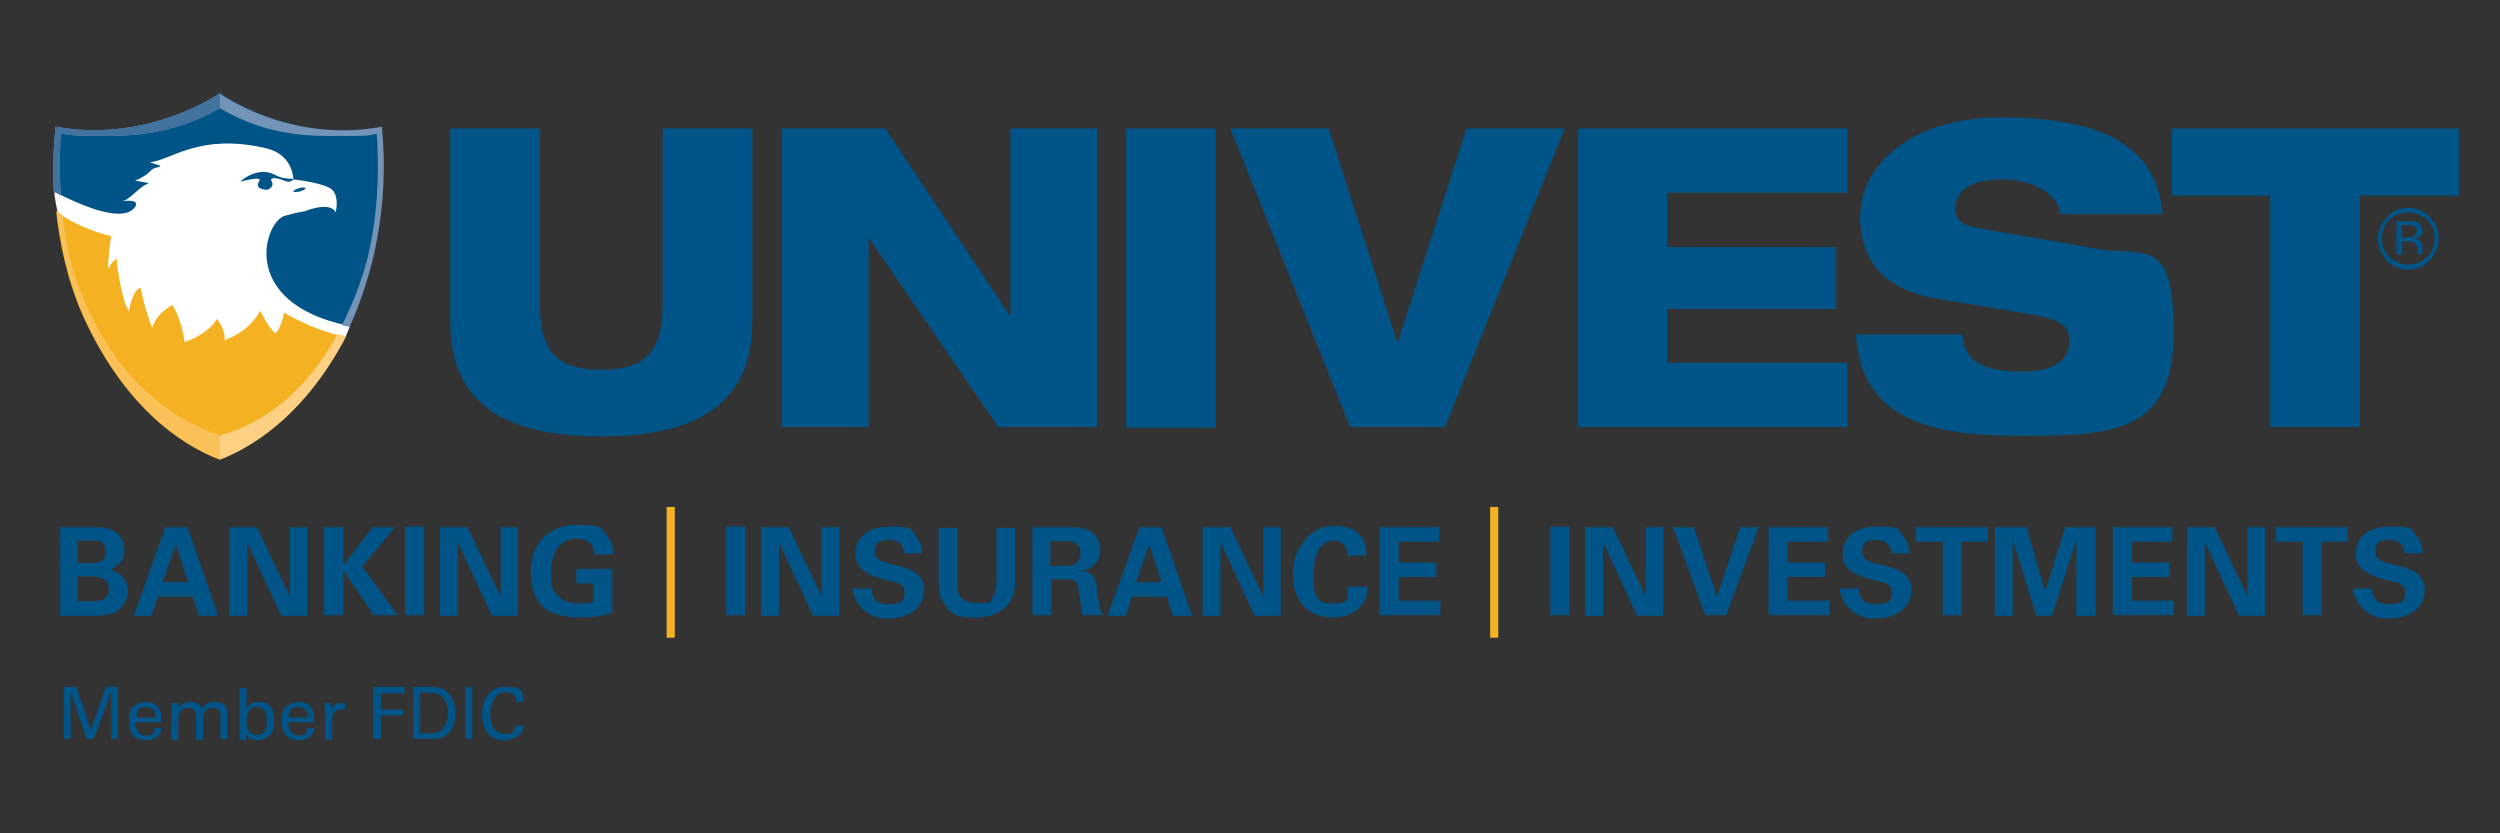 <?xml version="1.0" encoding="UTF-8"?>
<svg xmlns="http://www.w3.org/2000/svg" xmlns:xlink="http://www.w3.org/1999/xlink" version="1.1" viewBox="0 0 432 144">
  <rect x="0" y="0" width="432" height="144" fill="#333333" stroke="none"/>
  <defs>
    <style>
      .cls-1 {
        fill: none;
      }

      .cls-2 {
        fill: #42739e;
      }

      .cls-3 {
        fill: #fed083;
      }

      .cls-4 {
        fill: #005487;
      }

      .cls-5 {
        fill: #7394b6;
      }

      .cls-6 {
        clip-path: url(#clippath-1);
      }

      .cls-7 {
        fill: #fff;
      }

      .cls-8 {
        fill: #f4b223;
      }

      .cls-9 {
        clip-path: url(#clippath);
      }

      .cls-10 {
        fill: #fac158;
      }
    </style>
    <clipPath id="clippath">
      <path class="cls-5" d="M38,16.1s-12.3,8.7-28.4,5.8c-.4,3.9-.5,7.7-.3,11.2.4.2.8.4,1.2.6-.3-4.8-.1-8.7,0-10.6,1.1.2,3,.4,5.4.4,5.1,0,13.2.3,22.1-4.8,8.8,5.2,16.6,4.8,21.7,4.8s4.3-.2,5.4-.4c.3,3.7.8,15.6-2.9,25.8-.9,2.6-2,5.1-3.1,7.3.4.1.8.2,1.3.3,4.1-9.1,6.9-20.8,5.6-34.6-16.1,3-28.1-5.8-28.1-5.8Z"/>
    </clipPath>
    <clipPath id="clippath-1">
      <path class="cls-10" d="M38,75.2c-1.9-.6-17-5-24.6-26.3-1.4-3.8-2.2-7.9-2.6-11.7-.4-.3-.8-.6-1-.7.6,5.5,1.9,11.9,4.6,18,6.9,15.3,16.5,22.2,23.6,24.9,6.5-2.5,15.1-8.5,21.8-21.3-.5,0-1-.2-1.5-.3-7.8,14.5-19,17.1-20.4,17.5Z"/>
    </clipPath>
  </defs>
  <!-- Generator: Adobe Illustrator 28.6.0, SVG Export Plug-In . SVG Version: 1.2.0 Build 709)  -->
  <g>
    <g id="Layer_1">
      <path class="cls-7" d="M9.4,33.1c0,1.1.5,3.3.5,3.3l.9,2.4s10.9,25.3,11,25.3c.1,0,8.7,3.6,8.6,3.6,0,0,13.9.4,13.9.2s13.8-9,13.9-9,1.4-.6,1.6-.9c.1-.2.6-1.4.6-1.5.5-1.2-1.2-3.9-1.2-3.9,0,0-.2-8.7-.2-8.8s2.2-13.7,2.2-13.7l-7-3.8-10.3-2.8-10.9-.2-20,4.9s-3.7,4.3-3.7,5Z"/>
      <path class="cls-4" d="M66.1,21.9c-16.1,3-28.1-5.8-28.1-5.8,0,0-12.3,8.7-28.4,5.8-.4,3.9-.5,7.7-.3,11.2,4.3,2.2,10.5,4.9,13.2,3.4.9-.4,2.3-2.3-1.5-1.7,1.5-.2,3-2.6,4.7-3.1-.1-.2-2.6-.4-2.3-.6.2,0,.6-.1,1-.4,1.7-.8,1.5-1.6,2.9-1.8,1.6-.3-2.2-.8-1.1-.9,3.5-.5,8.5-5,19.7-2.4,4.3,1,4.7,4.4,4.8,5.3-.7,0-2,0-3.2-.7-3.1-1.6-6,1.2-6,1.2,0,0,4-1.1,3.3-.1-1,1.5,1.4,1.5,1.4,1.5,0,0,1.5-.5.6-1.7.5-.9,2.6.4,3.1.3.3,0,.6-.2.8-.4h0c0,0,5.5.6,6.7,1.8,1.3,1.3.6,3.9.6,3.9,0,0-.6-2-5.3-.2-.4.1-1.5.2-3.5.8-3.5,1-8.1,15,11,19,4.1-9.1,6.9-20.8,5.6-34.6M52.8,32.5c0,0-.1-.1-.3-.1s-.5,0-.8.1c-.6.2-1,.4-1,.6,0,.1.5.1,1.1,0,.6-.2,1-.4,1-.6"/>
      <path class="cls-8" d="M49.1,53.9c-.5,2.9-1.5,3.7-1.5,3.7-1.3-1-2.6-3.9-2.6-3.9-2.2,3.8-5.8,4.9-5.8,4.9l-.4.2c.2-1.9-1.3-3.7-1.3-3.7-1.4,2.3-4.1,3.5-5.6,4-.6-4.2-2.1-6.4-2.1-6.4-2.2,1.2-3,2.6-3.5,3.9-1.2-2.7-2-6.9-2-6.9-1.6.6-2,4.1-2,4.1-1.3-1.7-2.1-8.4-2.1-8.4v-.7c-1.1.6-1.5,1.8-1.5,1.8-.1-1.4.3-4.3.5-5.7-5.6-1.4-8.6-3.6-9.5-4.3.6,5.5,1.9,11.9,4.6,18,6.9,15.3,16.5,22.2,23.6,24.9,6.5-2.5,15.1-8.5,21.8-21.3-3.8-.5-8-2.6-10.7-4.1Z"/>
      <path class="cls-1" d="M51.9,33c.6-.2,1-.4,1-.6,0,0-.1-.1-.3-.1s-.5,0-.8.1c-.6.2-1,.4-1,.6,0,.1.5.1,1.1,0Z"/>
      <g>
        <path class="cls-5" d="M38,16.1s-12.3,8.7-28.4,5.8c-.4,3.9-.5,7.7-.3,11.2.4.2.8.4,1.2.6-.3-4.8-.1-8.7,0-10.6,1.1.2,3,.4,5.4.4,5.1,0,13.2.3,22.1-4.8,8.8,5.2,16.6,4.8,21.7,4.8s4.3-.2,5.4-.4c.3,3.7.8,15.6-2.9,25.8-.9,2.6-2,5.1-3.1,7.3.4.1.8.2,1.3.3,4.1-9.1,6.9-20.8,5.6-34.6-16.1,3-28.1-5.8-28.1-5.8Z"/>
        <g class="cls-9">
          <polygon class="cls-2" points="38 19.8 8.4 35.6 8.4 15.8 38 15.8 38 19.8"/>
        </g>
      </g>
      <g>
        <path class="cls-10" d="M38,75.2c-1.9-.6-17-5-24.6-26.3-1.4-3.8-2.2-7.9-2.6-11.7-.4-.3-.8-.6-1-.7.6,5.5,1.9,11.9,4.6,18,6.9,15.3,16.5,22.2,23.6,24.9,6.5-2.5,15.1-8.5,21.8-21.3-.5,0-1-.2-1.5-.3-7.8,14.5-19,17.1-20.4,17.5Z"/>
        <g class="cls-6">
          <polygon class="cls-3" points="60.6 57.2 38 57.3 38 80.8 53.9 73.9 60.6 57.2"/>
        </g>
      </g>
      <path class="cls-4" d="M10.3,91.1h5.7c.9,0,2.6,0,3.8.7,1.4.9,1.7,2.4,1.7,3.3s-.1,1.6-.9,2.3c-.1.1-.8.8-1.7,1h0c2.3.5,3.2,2.2,3.2,3.8s-1.1,3-2.2,3.6c-1.2.6-3.3.6-3.8.6h-5.7v-15.3ZM13.4,97.3h2.3c.9,0,2.6,0,2.6-2s-1.6-1.9-2.7-1.9h-2.2v3.9ZM13.4,103.9h2.2c1.5,0,3.2,0,3.2-2.1s-2-2.2-3.5-2.2h-1.9v4.2Z"/>
      <path class="cls-4" d="M32.4,91.1l5.3,15.3h-3.3l-1.1-3.3h-6l-1.1,3.3h-3.1l5.5-15.3h3.9ZM32.5,100.6l-2.1-6.5-2.3,6.5h4.4Z"/>
      <path class="cls-4" d="M39.7,91.1h4.7l5.7,12v-12h3v15.3h-4.5l-5.9-12.7v12.7h-3.1v-15.3Z"/>
      <path class="cls-4" d="M56,91.1h3.3v6.6l5.1-6.6h3.8l-5.6,6.8,6.1,8.4h-4.1l-5.3-7.8v7.8h-3.3v-15.2Z"/>
      <path class="cls-4" d="M70,91h3.3v15.3h-3.3v-15.3Z"/>
      <path class="cls-4" d="M76.1,91.1h4.7l5.7,12v-12h3v15.3h-4.5l-5.9-12.7v12.7h-3.1v-15.3Z"/>
      <path class="cls-4" d="M102.7,95.8c0-.4,0-1-.4-1.5-.6-1-1.8-1.2-2.6-1.2-3.7,0-4.5,3.5-4.5,5.8s.1,2.9,1.3,4.1c.8.8,1.8,1.3,3.6,1.3s2.1-.2,2.5-.3v-3.2h-3v-2.5h6.2v7.6c-1,.3-2.5.8-5.6.8s-5.3-.8-6.5-2c-1.7-1.7-2-4.1-2-5.7,0-5.4,3.4-8.3,8-8.3s4,.5,5.2,1.9c1,1.2,1.1,2.4,1.1,3.2h-3.4Z"/>
      <path class="cls-8" d="M115.2,87.6h1.4v22.6h-1.4v-22.6Z"/>
      <path class="cls-4" d="M125.5,91h3.3v15.3h-3.3v-15.3Z"/>
      <path class="cls-4" d="M131.6,91.1h4.7l5.7,12v-12h3v15.3h-4.5l-5.9-12.7v12.7h-3.1v-15.3Z"/>
      <path class="cls-4" d="M150.6,101.5c0,.7,0,2.9,2.8,2.9s2.9-.8,2.9-2.1-1-1.6-2.9-2c-3.6-.9-5.6-2-5.6-4.6s1.8-4.7,6-4.7,3.5.4,4.6,1.8c.9,1.1.9,2.3.9,2.8h-3.1c0-.5-.2-2.3-2.5-2.3s-2.5.8-2.5,2.1,1.1,1.7,3.3,2.2c2.6.6,5.2,1.4,5.2,4.3s-2.3,5-6.5,5-5.9-3.8-5.9-5.2h3.3Z"/>
      <path class="cls-4" d="M165.4,91.1v9.3c0,1.7.1,3.8,3.3,3.8s2.1,0,3-1.3c.3-.5.5-1.1.5-2.6v-9.1h3.2v9.5c0,4.5-3.6,6-6.7,6s-4.3-.3-5.7-2.6c-.7-1.2-.8-2.3-.8-3.8v-9.1h3.3Z"/>
      <path class="cls-4" d="M178.3,91.1h5.9c1.7,0,3.4,0,4.6,1,1,.8,1.3,1.9,1.3,2.9,0,2.9-2.5,3.5-3.2,3.7,2.3.2,2.5,1.5,2.7,3.5.2,1.8.4,2.5.5,3,.2.7.3.8.5,1.1h-3.6c-.1-.8-.6-4.7-.8-5.3-.3-.9-1.1-.9-1.6-.9h-2.9v6.2h-3.3v-15.3ZM181.6,97.8h2.6c.4,0,1.1,0,1.7-.4.2-.2.8-.7.8-1.8s-.5-1.5-.8-1.7c-.5-.4-1.1-.4-2.2-.4h-2.2v4.3Z"/>
      <path class="cls-4" d="M200.7,91.1l5.3,15.3h-3.3l-1.1-3.3h-6l-1.1,3.3h-3.1l5.5-15.3h3.9ZM200.7,100.6l-2.1-6.5-2.3,6.5h4.4Z"/>
      <path class="cls-4" d="M207.9,91.1h4.7l5.7,12v-12h3v15.3h-4.5l-5.9-12.7v12.7h-3.1v-15.3Z"/>
      <path class="cls-4" d="M232.9,96.1c0-.5-.3-2.7-2.5-2.7s-3.4,2.5-3.4,5.7,0,5.2,3.2,5.2,2.7-.9,2.7-2.9h3.4c0,.9-.1,2.3-1.4,3.6-1.4,1.4-3.1,1.7-4.5,1.7-5.3,0-7-3.9-7-7.7s2.7-8.1,7-8.1,5.7,2,5.7,5.1h-3.3Z"/>
      <path class="cls-4" d="M238.5,91.1h10.2v2.5h-7v3.6h6.5v2.5h-6.5v4.1h7.2v2.5h-10.5v-15.3Z"/>
      <path class="cls-8" d="M257.5,87.6h1.4v22.6h-1.4v-22.6Z"/>
      <path class="cls-4" d="M267.9,91h3.3v15.3h-3.3v-15.3Z"/>
      <path class="cls-4" d="M274,91.1h4.7l5.7,12v-12h3v15.3h-4.5l-5.9-12.7v12.7h-3.1v-15.3Z"/>
      <path class="cls-4" d="M292.7,91.1l4,12,4-12h3.2l-5.6,15.2h-3.6l-5.6-15.2h3.6Z"/>
      <path class="cls-4" d="M305.7,91.1h10.2v2.5h-7v3.6h6.5v2.5h-6.5v4.1h7.2v2.5h-10.5v-15.3Z"/>
      <path class="cls-4" d="M321.2,101.5c0,.7,0,2.9,2.8,2.9s2.9-.8,2.9-2.1-.9-1.6-2.9-2c-3.6-.9-5.6-2-5.6-4.6s1.8-4.7,6-4.7,3.5.4,4.6,1.8c.9,1.1.9,2.3.9,2.8h-3.1c0-.5-.2-2.3-2.5-2.3s-2.5.8-2.5,2.1,1.1,1.7,3.3,2.2c2.6.6,5.2,1.4,5.2,4.3s-2.3,5-6.5,5-5.9-3.8-5.9-5.2h3.3Z"/>
      <path class="cls-4" d="M335.6,93.6h-4.5v-2.5h12.4v2.5h-4.5v12.7h-3.3v-12.7Z"/>
      <path class="cls-4" d="M344.9,91.1h5.3l3.2,11.1,3.5-11.1h5.2v15.3h-3.3v-13.1l-4.2,13.1h-2.7l-4.1-13.1v13.1h-3.1v-15.3Z"/>
      <path class="cls-4" d="M365.2,91.1h10.2v2.5h-7v3.6h6.5v2.5h-6.5v4.1h7.2v2.5h-10.5v-15.3Z"/>
      <path class="cls-4" d="M378,91.1h4.7l5.7,12v-12h3v15.3h-4.5l-5.9-12.7v12.7h-3.1v-15.3Z"/>
      <path class="cls-4" d="M397.8,93.6h-4.5v-2.5h12.4v2.5h-4.5v12.7h-3.3v-12.7Z"/>
      <path class="cls-4" d="M409.9,101.5c0,.7,0,2.9,2.8,2.9s2.9-.8,2.9-2.1-.9-1.6-2.9-2c-3.6-.9-5.6-2-5.6-4.6s1.8-4.7,6-4.7,3.5.4,4.6,1.8c.9,1.1.9,2.3.9,2.8h-3.1c0-.5-.2-2.3-2.5-2.3s-2.5.8-2.5,2.1,1.1,1.7,3.3,2.2c2.6.6,5.2,1.4,5.2,4.3s-2.3,5-6.5,5-5.9-3.8-5.9-5.2h3.3Z"/>
      <g>
        <path class="cls-4" d="M114.5,22.2v30.6c0,8.4-3.5,11.1-10.6,11.1s-10.6-2.7-10.6-11.1v-30.6h-15.5v33.4c0,14.3,9.6,19.8,26.1,19.8s26.1-5.6,26.1-19.8V22.2h-15.5Z"/>
        <polygon class="cls-4" points="174.6 22.2 174.6 54.5 174.5 54.5 153 22.2 135.1 22.2 135.1 73.8 150.1 73.8 150.1 41.2 150.2 41.2 172.5 73.8 189.6 73.8 189.6 22.2 174.6 22.2"/>
        <rect class="cls-4" x="194.6" y="22.2" width="15.5" height="51.7"/>
        <polygon class="cls-4" points="272.7 22.2 272.7 73.8 319.2 73.8 319.2 62.7 288.1 62.7 288.1 53.4 317.3 53.4 317.3 42.7 288.1 42.7 288.1 33.3 319.2 33.3 319.2 22.2 272.7 22.2"/>
        <path class="cls-4" d="M321.4,37c0,7.7,3.7,13,13.3,14.6l15.5,2.6c5.4.9,7.4,1.9,7.4,4.6,0,4.4-4.2,5.4-8.1,5.4-8.1,0-10-2.5-10.4-6.4h-18.4c.9,14.4,12.3,17.5,28.1,17.5s26.8-.2,26.8-17.7-5.2-13-13.9-14.7c-4.6-.9-16.5-2.8-20.4-3.6-2.3-.4-3.4-1.4-3.4-3.2,0-3.4,2.9-5.1,8.1-5.1s9.6,2.5,10.1,6h17.6c-1-12.2-11.1-16.7-28-16.7s-24.2,9.6-24.2,16.4"/>
        <polygon class="cls-4" points="375.3 22.2 375.3 33.8 392.3 33.8 392.3 73.8 407.8 73.8 407.8 33.8 424.9 33.8 424.9 22.2 375.3 22.2"/>
        <polygon class="cls-4" points="253.4 22.2 241.6 59 241.4 59 229.6 22.2 212.6 22.2 233.3 73.8 249.7 73.8 270.4 22.2 253.4 22.2"/>
        <path class="cls-4" d="M417,40.9c-.2,0-.6.1-1,.1h-1v-2.1h.9c.6,0,1,0,1.3.2.3.1.4.4.4.8s-.2.7-.6.9M418.6,39.9c0-.7-.3-1.2-.9-1.5-.3-.1-.9-.2-1.6-.2h-2v5.8h1v-2.3h.8c.6,0,.9,0,1.2.2.4.2.6.7.6,1.3v.7s0,0,0,0h0s.9,0,.9,0h0c0,0,0-.4,0-.4v-.4s0-.4,0-.4c0-.3,0-.6-.3-.9-.2-.3-.6-.5-1-.6.4,0,.6-.2.8-.3.4-.3.6-.7.6-1.2M419.4,44.4c-.9.9-2,1.3-3.2,1.3s-2.4-.4-3.3-1.3c-.9-.9-1.3-2-1.3-3.2s.4-2.3,1.3-3.2c.9-.9,2-1.3,3.3-1.3s2.3.5,3.2,1.3c.9.9,1.3,2,1.3,3.2s-.4,2.3-1.3,3.2M419.9,37.5c-1-1-2.3-1.6-3.7-1.6s-2.7.5-3.7,1.6c-1,1-1.6,2.3-1.6,3.7s.5,2.7,1.5,3.8c1,1,2.3,1.6,3.7,1.6s2.7-.5,3.7-1.6c1-1,1.6-2.3,1.6-3.8s-.5-2.7-1.6-3.7"/>
      </g>
      <g>
        <path class="cls-4" d="M11,118.7h2.2l2.5,7.4,2.6-7.4h2.1v9h-1.2v-8.1l-3,8.1h-1.2l-2.8-8.1v8.1h-1.2v-9Z"/>
        <path class="cls-4" d="M23.4,124.8c0,1.3.5,2.3,1.8,2.3s1.4-.4,1.5-1.3h1.2c0,.3,0,.8-.5,1.3-.3.3-.9.8-2.2.8-2,0-2.9-1.2-2.9-3.2s.2-2.3,1.2-2.9c.6-.4,1.3-.5,1.7-.5,2.8,0,2.7,2.5,2.7,3.5h-4.5ZM26.8,124c0-.6,0-1.8-1.5-1.8s-1.7.5-1.7,1.8h3.3Z"/>
        <path class="cls-4" d="M29.7,122.3v-.8s1.2,0,1.2,0v.9c.6-1,1.5-1.1,2-1.1,1.4,0,1.8.7,2,1.2.2-.4.7-1.2,2.1-1.2s2.3.4,2.3,2.2v4.2h-1.2v-4c0-.5-.1-.8-.2-.9-.2-.3-.6-.5-1.2-.5s-1.2.4-1.3.7c-.3.4-.3,1.1-.3,1.3v3.5h-1.2v-4.1c0-.8-.5-1.4-1.4-1.4s-1.2.5-1.4.7c-.3.4-.3.9-.3,1.3v3.6h-1.2v-5.4Z"/>
        <path class="cls-4" d="M42.7,122.4c.2-.3.6-1.1,2-1.1s1.4.1,2,.8c.3.4.7,1,.7,2.4s-.3,1.9-.6,2.3c-.5.7-1.3,1.1-2.2,1.1s-.9,0-1.4-.4c-.3-.2-.5-.5-.6-.6v1h-1.2v-1.1s0-7.9,0-7.9h1.2v3.7ZM44.4,122.1c-1.8,0-1.8,2.1-1.8,2.5s0,2.4,1.7,2.4,1.8-1.4,1.8-2.4-.1-2.4-1.8-2.4Z"/>
        <path class="cls-4" d="M49.8,124.8c0,1.3.5,2.3,1.8,2.3s1.4-.4,1.5-1.3h1.2c0,.3,0,.8-.5,1.3-.3.3-.9.8-2.2.8-2,0-2.9-1.2-2.9-3.2s.2-2.3,1.2-2.9c.6-.4,1.3-.5,1.7-.5,2.8,0,2.7,2.5,2.7,3.5h-4.5ZM53.1,124c0-.6,0-1.8-1.5-1.8s-1.7.5-1.7,1.8h3.3Z"/>
        <path class="cls-4" d="M56.1,122.8c0-.4,0-.9,0-1.3h1.2v1.2c.2-.9,1-1.2,1.5-1.2.4,0,.6,0,.8,0v1.1c0,0-.1,0-.2,0s-.2,0-.3,0c-1.4,0-1.7.8-1.7,1.9v3.3h-1.2v-5Z"/>
        <path class="cls-4" d="M64.5,118.7h5.4v1.1h-4.1v2.8h3.9v1h-3.9v4.1h-1.3v-9Z"/>
        <path class="cls-4" d="M71.4,118.7h2.6c1.2,0,2.6,0,3.6,1.2.8.9,1.1,2.2,1.1,3.4,0,1.9-.8,3.1-1.5,3.7-.9.7-2,.7-3.3.7h-2.5v-9ZM72.6,126.7h1.2c.9,0,1.8,0,2.4-.5,1.1-.9,1.2-2.3,1.2-2.9s0-1.9-.9-2.8c-.6-.6-1.3-.8-2.4-.8h-1.5v7Z"/>
        <path class="cls-4" d="M80.4,118.7h1.2v9h-1.2v-9Z"/>
        <path class="cls-4" d="M89.3,121.2c0-.3-.2-1.6-2-1.6s-2.6,2.2-2.6,3.7.5,3.5,2.5,3.5,1.1-.1,1.5-.5c.3-.3.4-.7.4-.9h1.4c-.2,1.8-1.8,2.5-3.4,2.5-3.2,0-3.8-2.8-3.8-4.5s.7-4.7,3.9-4.7,3.1.5,3.2,2.6h-1.3Z"/>
      </g>
    </g>
  </g>
</svg>